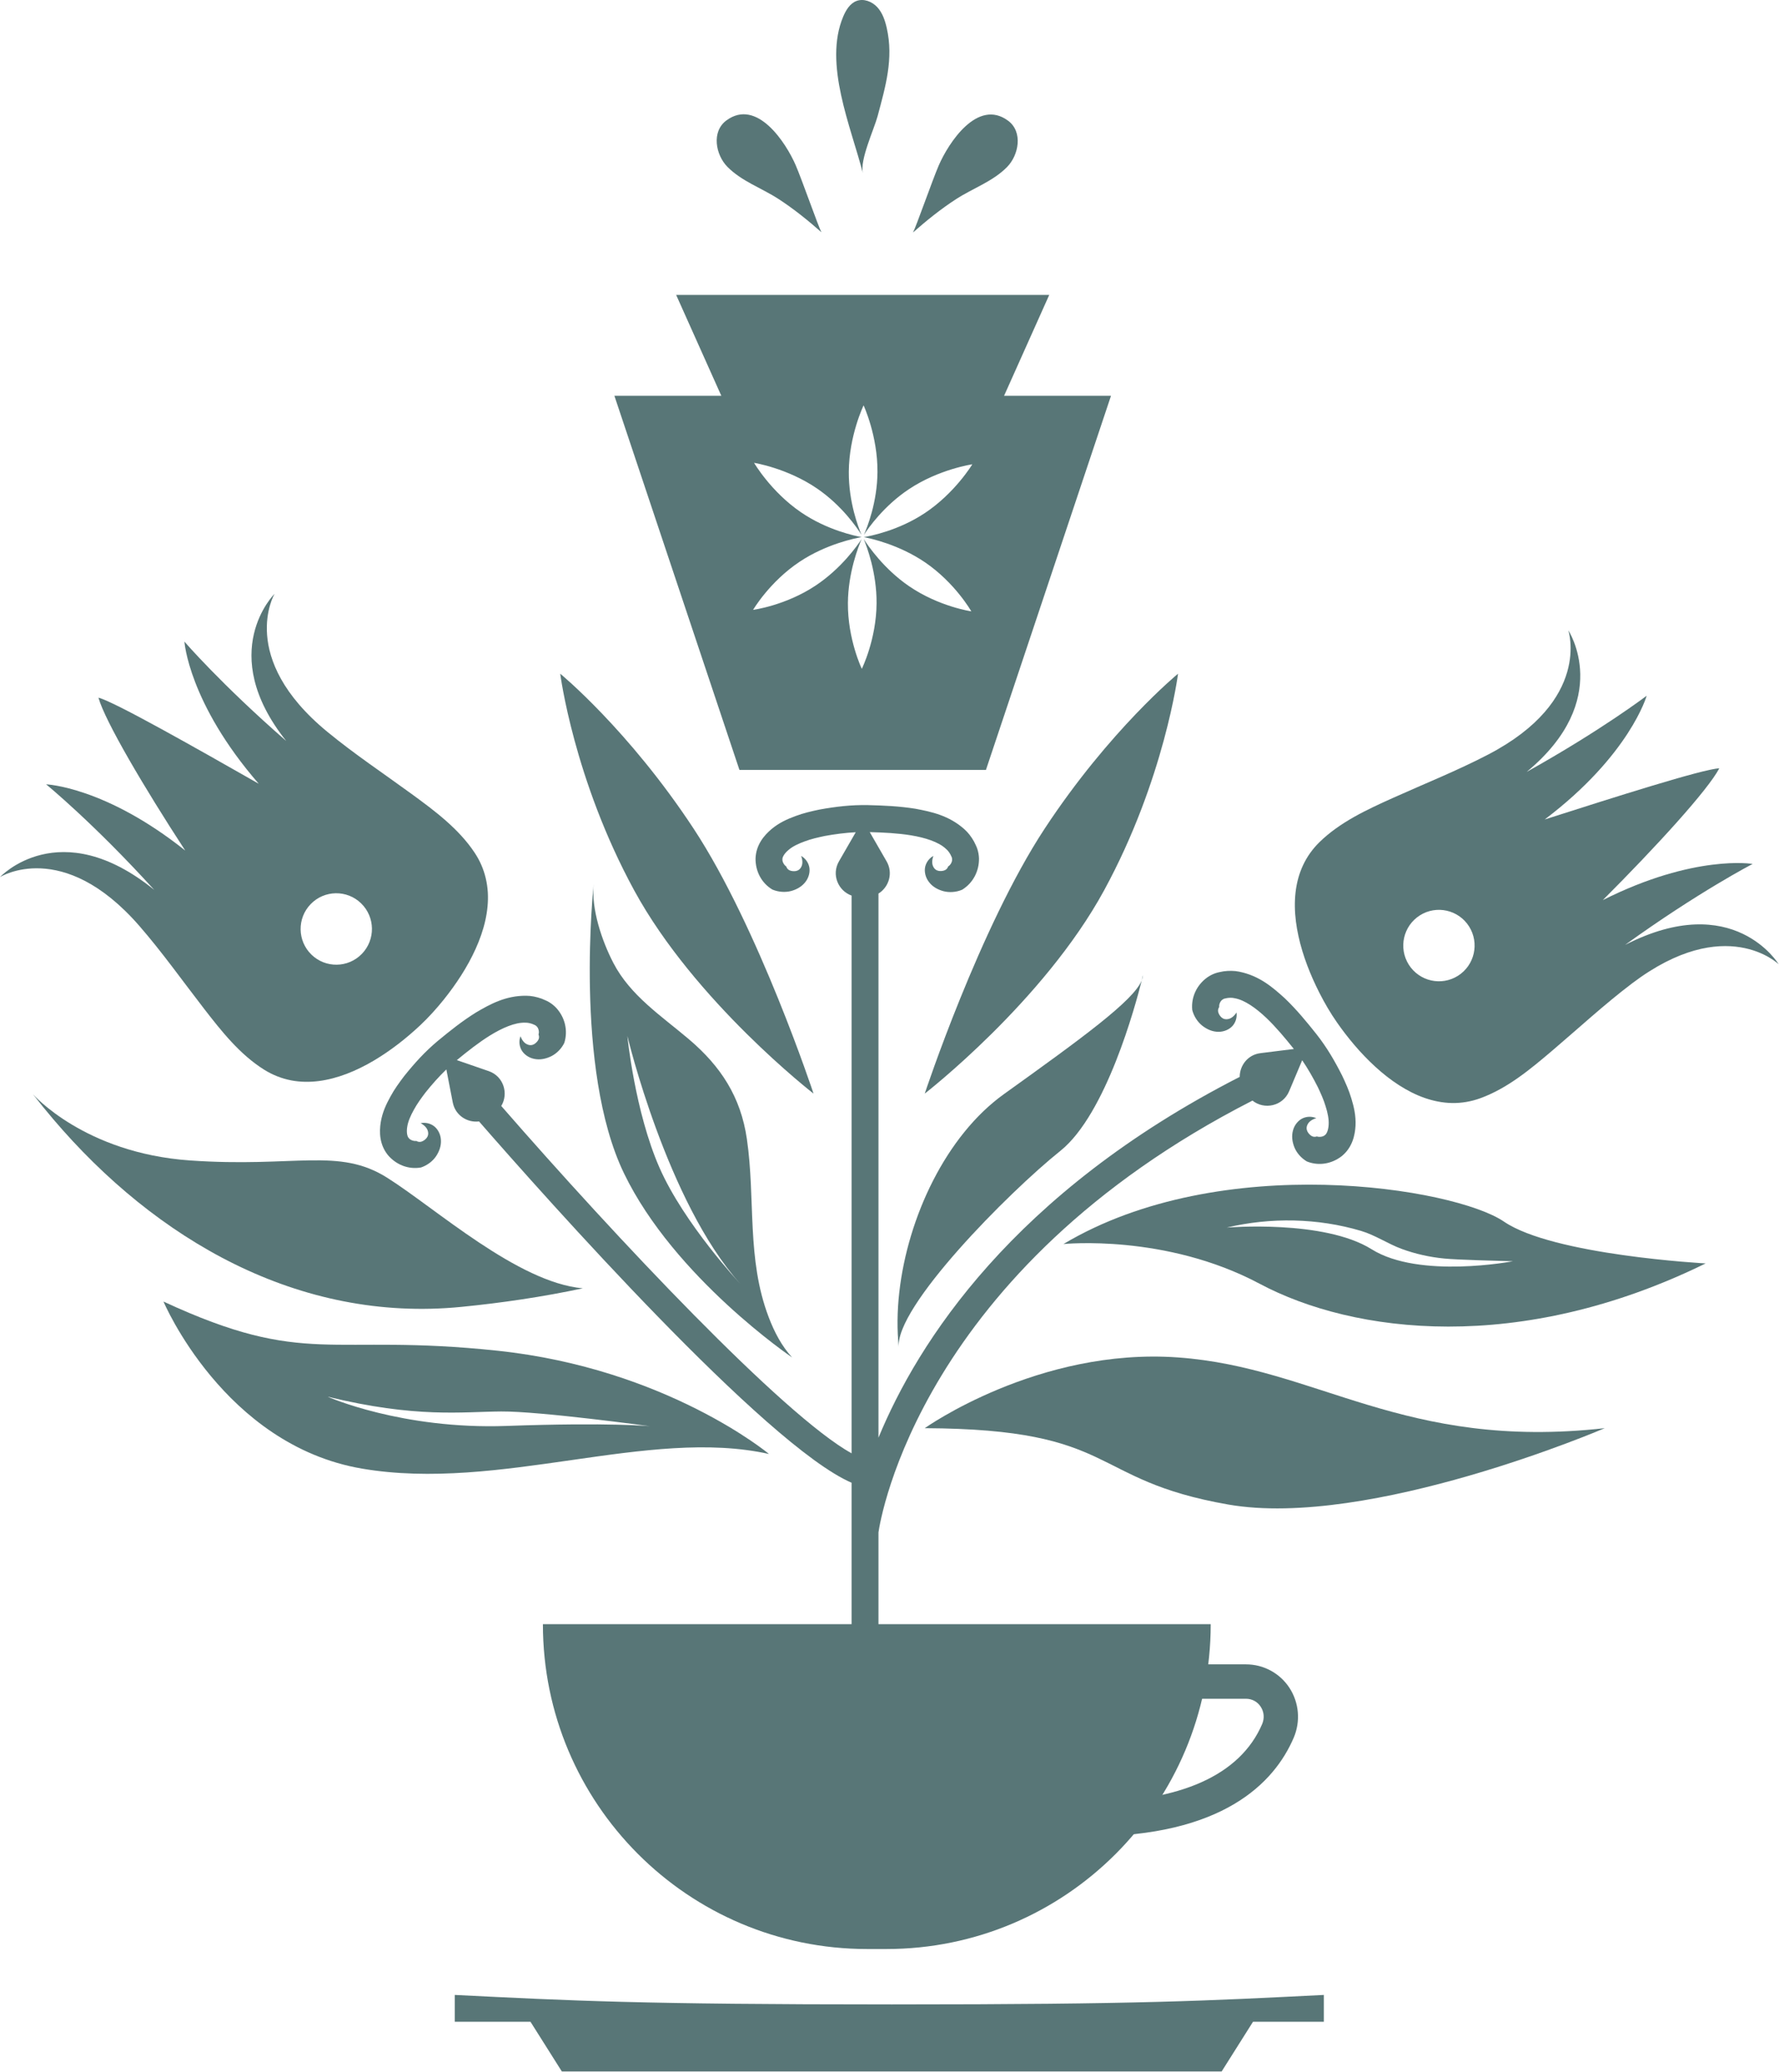 <svg xmlns="http://www.w3.org/2000/svg" fill="none" viewBox="0 0 97 113" height="113" width="97">
<g clip-path="url(#clip0_676_250)">
<path fill="#587677" d="M47.852 6.332C48.282 4.719 48.732 3.207 48.349 1.523C48.256 1.113 48.117 0.699 47.833 0.391C47.549 0.082 47.089 -0.096 46.698 0.054C46.34 0.191 46.124 0.554 45.975 0.907C44.893 3.475 46.393 6.897 47.05 9.447C46.867 8.737 47.664 7.037 47.852 6.332Z"></path>
<path fill="#587677" d="M44.358 59.634C44.358 59.634 41.364 50.573 37.819 45.185C34.275 39.798 30.547 36.737 30.547 36.737C30.547 36.737 31.28 42.492 34.58 48.553C37.88 54.613 44.358 59.634 44.358 59.634Z"></path>
<path fill="#587677" d="M56.961 45.185C53.416 50.573 50.422 59.634 50.422 59.634C50.422 59.634 56.9 54.614 60.2 48.553C63.5 42.492 64.233 36.737 64.233 36.737C64.233 36.737 60.505 39.798 56.961 45.185Z"></path>
<path fill="#587677" d="M25.154 71.264C27.373 71.045 29.595 70.717 31.776 70.252C28.227 69.936 23.767 65.899 21.115 64.224C18.463 62.547 16.096 63.684 10.345 63.278C4.594 62.872 1.797 59.668 1.797 59.668C2.154 60.127 2.521 60.579 2.898 61.023C8.5 67.608 16.302 72.137 25.154 71.264Z"></path>
<path fill="#587677" d="M42.437 10.844C43.279 11.389 44.05 12.013 44.788 12.664C44.633 12.391 43.729 9.804 43.385 9.008C42.855 7.784 41.267 5.334 39.602 6.571C38.782 7.181 39.021 8.445 39.66 9.095C40.438 9.886 41.523 10.251 42.437 10.844Z"></path>
<path fill="#587677" d="M54.91 9.108C55.549 8.458 55.788 7.194 54.968 6.584C53.303 5.347 51.715 7.797 51.185 9.021C50.841 9.817 49.937 12.405 49.781 12.677C50.52 12.026 51.291 11.402 52.133 10.857C53.047 10.264 54.132 9.899 54.91 9.108Z"></path>
<path fill="#587677" d="M34.023 63.981C36.774 69.675 43.19 74.021 43.19 74.021C42.614 73.393 42.216 72.622 41.915 71.831C40.697 68.636 41.202 65.393 40.723 62.105C40.389 59.808 39.296 58.139 37.556 56.664C36.074 55.407 34.37 54.292 33.449 52.519C32.83 51.329 32.223 49.567 32.374 48.185C32.373 48.189 31.274 58.288 34.023 63.981ZM40.358 70.001C40.358 70.001 37.303 66.736 35.959 63.675C34.614 60.614 34.207 56.491 34.207 56.491C34.207 56.491 36.366 65.553 40.358 70.001Z"></path>
<path fill="#587677" d="M7.598 50.49C8.849 51.929 9.95 53.486 11.116 54.992C12.065 56.219 13.081 57.508 14.414 58.337C14.862 58.615 15.357 58.812 15.875 58.912C16.374 59.007 16.886 59.013 17.389 58.948C17.907 58.881 18.415 58.741 18.903 58.556C19.409 58.363 19.896 58.12 20.363 57.846C20.832 57.569 21.283 57.26 21.715 56.928C22.129 56.61 22.526 56.27 22.907 55.913C23.369 55.479 23.793 55.009 24.191 54.515C24.531 54.091 24.85 53.651 25.143 53.192C25.44 52.726 25.709 52.241 25.936 51.736C26.158 51.244 26.34 50.732 26.459 50.205C26.573 49.699 26.628 49.178 26.598 48.659C26.567 48.142 26.449 47.631 26.24 47.156C26.14 46.929 26.02 46.71 25.883 46.503C25.016 45.192 23.7 44.212 22.448 43.298C20.91 42.176 19.324 41.12 17.852 39.909C12.924 35.859 14.97 32.38 14.97 32.38C14.97 32.38 11.752 35.564 15.605 40.404C12.077 37.331 10.055 34.987 10.055 34.987C10.055 34.987 10.281 38.333 14.107 42.737C10.771 40.839 6.244 38.265 5.367 38.043C5.731 39.329 7.837 42.907 10.099 46.38C5.727 42.891 2.514 42.769 2.514 42.769C2.514 42.769 5.082 44.864 8.411 48.526C3.242 44.335 0 47.827 0 47.827C0 47.827 3.411 45.676 7.598 50.49ZM16.941 49.3C17.689 48.528 18.92 48.51 19.69 49.259C20.461 50.008 20.479 51.242 19.731 52.014C18.983 52.786 17.752 52.804 16.981 52.055C16.211 51.305 16.192 50.072 16.941 49.3Z"></path>
<path fill="#587677" d="M88.608 51.526C92.62 48.63 95.563 47.11 95.563 47.11C95.563 47.11 92.391 46.57 87.393 49.083C90.323 46.15 93.123 43.081 93.744 41.897C92.841 41.933 87.881 43.517 84.226 44.686C88.876 41.165 89.785 37.938 89.785 37.938C89.785 37.938 87.324 39.815 83.24 42.093C88.006 38.152 85.512 34.372 85.512 34.372C85.512 34.372 86.799 38.199 81.143 41.145C79.454 42.025 77.684 42.731 75.948 43.512C74.535 44.148 73.046 44.835 71.928 45.938C71.751 46.113 71.589 46.302 71.444 46.504C71.142 46.925 70.921 47.4 70.785 47.9C70.648 48.402 70.595 48.923 70.602 49.442C70.61 49.982 70.683 50.52 70.799 51.048C70.917 51.589 71.081 52.119 71.275 52.637C71.467 53.145 71.689 53.643 71.935 54.128C72.222 54.693 72.54 55.241 72.904 55.761C73.202 56.189 73.522 56.603 73.861 57C74.215 57.414 74.593 57.81 74.996 58.177C75.396 58.542 75.822 58.88 76.278 59.173C76.717 59.456 77.185 59.698 77.678 59.87C78.157 60.037 78.659 60.138 79.167 60.148C79.694 60.157 80.22 60.067 80.715 59.886C82.19 59.351 83.45 58.299 84.631 57.295C86.082 56.062 87.479 54.765 88.999 53.616C94.087 49.77 96.982 52.58 96.982 52.58C96.982 52.58 94.528 48.492 88.608 51.526ZM79.496 53.209C78.587 53.783 77.387 53.511 76.813 52.601C76.24 51.691 76.512 50.488 77.42 49.914C78.328 49.34 79.529 49.612 80.103 50.522C80.675 51.432 80.404 52.635 79.496 53.209Z"></path>
<path fill="#587677" d="M68.291 60.015C68.936 60.532 69.946 60.321 70.29 59.505L70.359 59.342L71.002 57.815C71.319 58.281 71.611 58.794 71.859 59.289C72.023 59.638 72.183 59.992 72.284 60.341C72.393 60.687 72.464 61.039 72.445 61.321C72.434 61.599 72.343 61.83 72.243 61.896C72.133 61.999 71.92 62.013 71.801 61.969C71.721 61.997 71.63 62.004 71.532 61.955C71.431 61.901 71.341 61.804 71.286 61.697C71.231 61.588 71.222 61.442 71.305 61.3C71.382 61.151 71.557 61.035 71.77 60.974C71.569 60.886 71.312 60.862 71.055 60.968C70.802 61.075 70.583 61.33 70.501 61.638C70.414 61.949 70.458 62.267 70.578 62.565C70.701 62.869 70.948 63.152 71.255 63.333C71.911 63.599 72.629 63.46 73.166 63.038C73.731 62.573 73.881 61.918 73.91 61.384C73.936 60.832 73.822 60.355 73.686 59.908C73.552 59.456 73.367 59.047 73.176 58.644C72.771 57.843 72.349 57.116 71.777 56.389C71.253 55.73 70.704 55.059 70.057 54.44C69.4 53.843 68.667 53.206 67.566 52.985C67.299 52.929 66.999 52.928 66.713 52.967C66.565 52.998 66.432 53.015 66.275 53.068C66.111 53.125 65.955 53.206 65.816 53.304C65.263 53.708 64.94 54.361 65.006 55.068C65.091 55.415 65.3 55.731 65.559 55.935C65.814 56.132 66.108 56.264 66.434 56.264C66.754 56.268 67.061 56.124 67.234 55.908C67.406 55.686 67.451 55.43 67.419 55.212C67.299 55.4 67.139 55.535 66.976 55.566C66.817 55.605 66.682 55.555 66.594 55.472C66.509 55.39 66.441 55.28 66.419 55.168C66.399 55.062 66.435 54.977 66.479 54.91C66.457 54.786 66.534 54.582 66.662 54.505C66.692 54.484 66.723 54.468 66.756 54.456C66.795 54.443 66.871 54.437 66.925 54.421C67.048 54.407 67.173 54.399 67.311 54.432C67.866 54.524 68.497 54.984 69.047 55.506C69.575 56.011 70.062 56.594 70.547 57.201L68.897 57.407L68.722 57.429C68.031 57.516 67.596 58.104 67.595 58.722C55.221 65.049 50.035 73.217 47.899 78.396V48.726C48.462 48.377 48.713 47.614 48.342 46.97L48.254 46.817L47.423 45.375C48.199 45.396 48.957 45.433 49.677 45.551C50.424 45.675 51.171 45.902 51.579 46.289C51.688 46.38 51.758 46.484 51.821 46.591C51.841 46.644 51.882 46.708 51.895 46.748C51.906 46.781 51.912 46.816 51.913 46.852C51.929 47.001 51.813 47.185 51.701 47.243C51.674 47.319 51.628 47.398 51.532 47.446C51.429 47.496 51.301 47.508 51.184 47.49C51.065 47.47 50.943 47.392 50.879 47.242C50.805 47.092 50.816 46.883 50.893 46.674C50.7 46.779 50.524 46.971 50.451 47.241C50.383 47.51 50.453 47.842 50.65 48.095C50.847 48.356 51.13 48.511 51.44 48.596C51.759 48.68 52.136 48.656 52.464 48.515C53.066 48.141 53.392 47.489 53.379 46.804C53.373 46.632 53.344 46.46 53.29 46.295C53.238 46.137 53.171 46.02 53.106 45.884C52.965 45.632 52.783 45.392 52.577 45.212C51.737 44.466 50.788 44.265 49.916 44.101C49.033 43.958 48.168 43.923 47.327 43.902C46.403 43.884 45.57 43.985 44.688 44.144C44.252 44.236 43.815 44.334 43.374 44.5C42.936 44.661 42.488 44.858 42.064 45.212C41.656 45.557 41.225 46.072 41.196 46.804C41.184 47.487 41.507 48.145 42.115 48.508C42.443 48.645 42.817 48.671 43.134 48.587C43.443 48.502 43.723 48.346 43.919 48.088C44.114 47.837 44.185 47.508 44.117 47.241C44.047 46.972 43.872 46.782 43.682 46.674C43.761 46.881 43.774 47.09 43.703 47.242C43.639 47.394 43.518 47.475 43.398 47.497C43.279 47.517 43.148 47.504 43.044 47.456C42.946 47.407 42.897 47.33 42.871 47.249C42.764 47.181 42.646 47.002 42.662 46.852C42.654 46.733 42.783 46.521 42.998 46.345C43.211 46.158 43.534 46.003 43.875 45.881C44.214 45.752 44.592 45.666 44.969 45.586C45.513 45.486 46.098 45.41 46.66 45.381L45.832 46.817L45.744 46.97C45.323 47.7 45.705 48.576 46.432 48.836V79.25C42.699 77.173 33.593 67.501 27.331 60.308C27.743 59.631 27.458 58.688 26.648 58.408L26.481 58.351L24.909 57.808C25.509 57.314 26.105 56.844 26.726 56.459C27.371 56.062 28.083 55.742 28.645 55.767C28.787 55.764 28.908 55.797 29.025 55.836C29.075 55.862 29.148 55.884 29.184 55.905C29.213 55.923 29.241 55.945 29.266 55.972C29.375 56.074 29.409 56.289 29.362 56.407C29.39 56.482 29.409 56.572 29.367 56.672C29.322 56.776 29.233 56.869 29.133 56.933C29.03 56.996 28.887 57.017 28.741 56.946C28.587 56.882 28.458 56.717 28.38 56.508C28.303 56.715 28.294 56.975 28.417 57.227C28.542 57.474 28.812 57.679 29.127 57.74C29.445 57.808 29.761 57.739 30.051 57.599C30.346 57.453 30.616 57.187 30.77 56.865C30.98 56.187 30.799 55.481 30.34 54.972C30.224 54.847 30.089 54.736 29.94 54.647C29.797 54.562 29.671 54.518 29.532 54.457C29.261 54.36 28.967 54.298 28.693 54.298C27.571 54.287 26.722 54.759 25.957 55.208C25.197 55.68 24.521 56.223 23.872 56.759C23.163 57.353 22.601 57.977 22.04 58.676C21.77 59.032 21.505 59.394 21.281 59.809C21.056 60.218 20.846 60.661 20.758 61.207C20.676 61.736 20.688 62.407 21.145 62.979C21.584 63.503 22.258 63.786 22.955 63.662C23.292 63.549 23.592 63.323 23.775 63.051C23.953 62.784 24.062 62.482 24.041 62.159C24.025 61.841 23.862 61.546 23.637 61.389C23.407 61.232 23.151 61.203 22.936 61.247C23.132 61.352 23.279 61.501 23.324 61.662C23.376 61.819 23.337 61.96 23.261 62.055C23.185 62.148 23.077 62.225 22.967 62.257C22.861 62.284 22.773 62.258 22.701 62.215C22.575 62.234 22.37 62.175 22.283 62.052C22.199 61.967 22.157 61.722 22.204 61.448C22.244 61.167 22.385 60.838 22.563 60.522C22.734 60.202 22.963 59.888 23.195 59.581C23.541 59.147 23.932 58.705 24.337 58.315L24.653 59.943L24.687 60.115C24.825 60.827 25.482 61.23 26.12 61.152C29.76 65.329 41.765 78.843 46.432 80.853V94.489C46.432 94.895 46.76 95.224 47.165 95.224C47.57 95.224 47.899 94.895 47.899 94.489V83.559C48.001 82.841 50.195 69.264 68.291 60.015Z"></path>
<path fill="#587677" d="M64.233 74.021C56.611 73.47 50.422 77.878 50.422 77.878C61.056 77.926 59.266 80.694 66.966 82.041C74.666 83.388 87.499 77.878 87.499 77.878C76.499 79.102 71.854 74.572 64.233 74.021Z"></path>
<path fill="#587677" d="M57.817 62.756C60.316 60.754 61.915 54.815 62.254 53.46C61.812 54.562 59 56.606 54.744 59.658C51.586 61.922 49.498 66.367 49.035 70.457C48.916 71.503 48.904 72.526 49.008 73.483C48.771 71.293 54.989 65.021 57.817 62.756Z"></path>
<path fill="#587677" d="M62.25 53.46C62.29 53.359 62.318 53.264 62.318 53.179C62.318 53.179 62.295 53.282 62.25 53.46Z"></path>
<path fill="#587677" d="M57.984 67.838C57.984 67.838 63.545 67.266 68.679 70.001C73.812 72.735 82.857 73.87 93.001 68.894C93.001 68.894 84.69 68.45 82.001 66.613C79.312 64.776 66.601 62.695 57.984 67.838ZM74.79 68.123C72.183 66.49 66.886 66.94 66.886 66.94C69.284 66.371 71.847 66.418 74.213 67.121C74.987 67.351 75.674 67.827 76.436 68.106C77.18 68.378 77.955 68.55 78.743 68.627C79.5 68.703 81.73 68.754 82.491 68.776C82.491 68.776 77.397 69.756 74.79 68.123Z"></path>
<path fill="#587677" d="M8.914 70.974C8.914 70.974 12.214 78.796 19.731 80.082C27.247 81.368 35.348 77.817 41.931 79.286C41.931 79.286 36.353 74.633 27.125 73.654C17.897 72.674 16.736 74.599 8.914 70.974ZM35.438 77.772C35.438 77.772 33.319 77.552 27.616 77.756C21.912 77.96 17.861 76.161 17.861 76.161C22.693 77.341 25.212 76.98 27.329 76.967C29.446 76.952 35.438 77.772 35.438 77.772Z"></path>
<path fill="#587677" d="M48.623 109.301C34.888 109.301 31.155 109.099 24.797 108.783V110.247H28.925L30.634 112.956H66.611L68.32 110.247H72.183V108.783C65.824 109.099 62.357 109.301 48.623 109.301Z"></path>
<path fill="#587677" d="M48.333 106.28H47.283C37.518 106.28 29.602 98.349 29.602 88.566H66.014C66.014 98.349 58.097 106.28 48.333 106.28Z"></path>
<path fill="#587677" d="M59.343 100.142C58.825 100.142 58.406 99.722 58.406 99.204C58.406 98.686 58.825 98.266 59.343 98.266C64.346 98.266 67.62 96.798 68.815 94.022C68.954 93.699 68.927 93.35 68.737 93.063C68.559 92.79 68.266 92.633 67.937 92.633H64.441C63.924 92.633 63.505 92.213 63.505 91.695C63.505 91.177 63.924 90.757 64.441 90.757H67.937C68.893 90.757 69.778 91.234 70.303 92.032C70.834 92.844 70.922 93.865 70.537 94.764C69.481 97.218 66.682 100.142 59.343 100.142Z"></path>
<path fill="#587677" d="M54.747 21.583L57.21 16.081H36.867L39.33 21.583H33.5L40.318 41.985H53.758L60.577 21.583H54.747ZM50.451 30.673C52.083 31.789 52.961 33.337 52.961 33.337C52.961 33.337 51.202 33.082 49.57 31.967C48.192 31.025 47.33 29.764 47.093 29.392C47.263 29.799 47.807 31.227 47.795 32.898C47.782 34.877 46.99 36.471 46.99 36.471C46.99 36.471 46.219 34.867 46.232 32.888C46.244 31.216 46.806 29.797 46.982 29.392C46.74 29.761 45.861 31.009 44.47 31.932C42.824 33.026 41.062 33.256 41.062 33.256C41.062 33.256 41.961 31.72 43.607 30.627C45.055 29.666 46.622 29.35 46.98 29.288C46.624 29.225 45.097 28.908 43.667 27.93C42.035 26.815 41.116 25.239 41.116 25.239C41.116 25.239 42.916 25.521 44.548 26.637C45.909 27.567 46.736 28.786 46.976 29.169C46.799 28.753 46.27 27.378 46.281 25.727C46.294 23.748 47.087 22.105 47.087 22.105C47.087 22.105 47.858 23.759 47.844 25.738C47.833 27.388 47.286 28.756 47.102 29.17C47.348 28.79 48.192 27.583 49.565 26.671C51.212 25.578 53.015 25.319 53.015 25.319C53.015 25.319 52.075 26.883 50.428 27.977C48.986 28.934 47.455 29.23 47.098 29.289C47.456 29.356 49.017 29.693 50.451 30.673Z"></path>
</g>
<defs>
<clipPath id="clip0_676_250">
<rect fill="white" height="113" width="97"></rect>
</clipPath>
</defs>
</svg>
